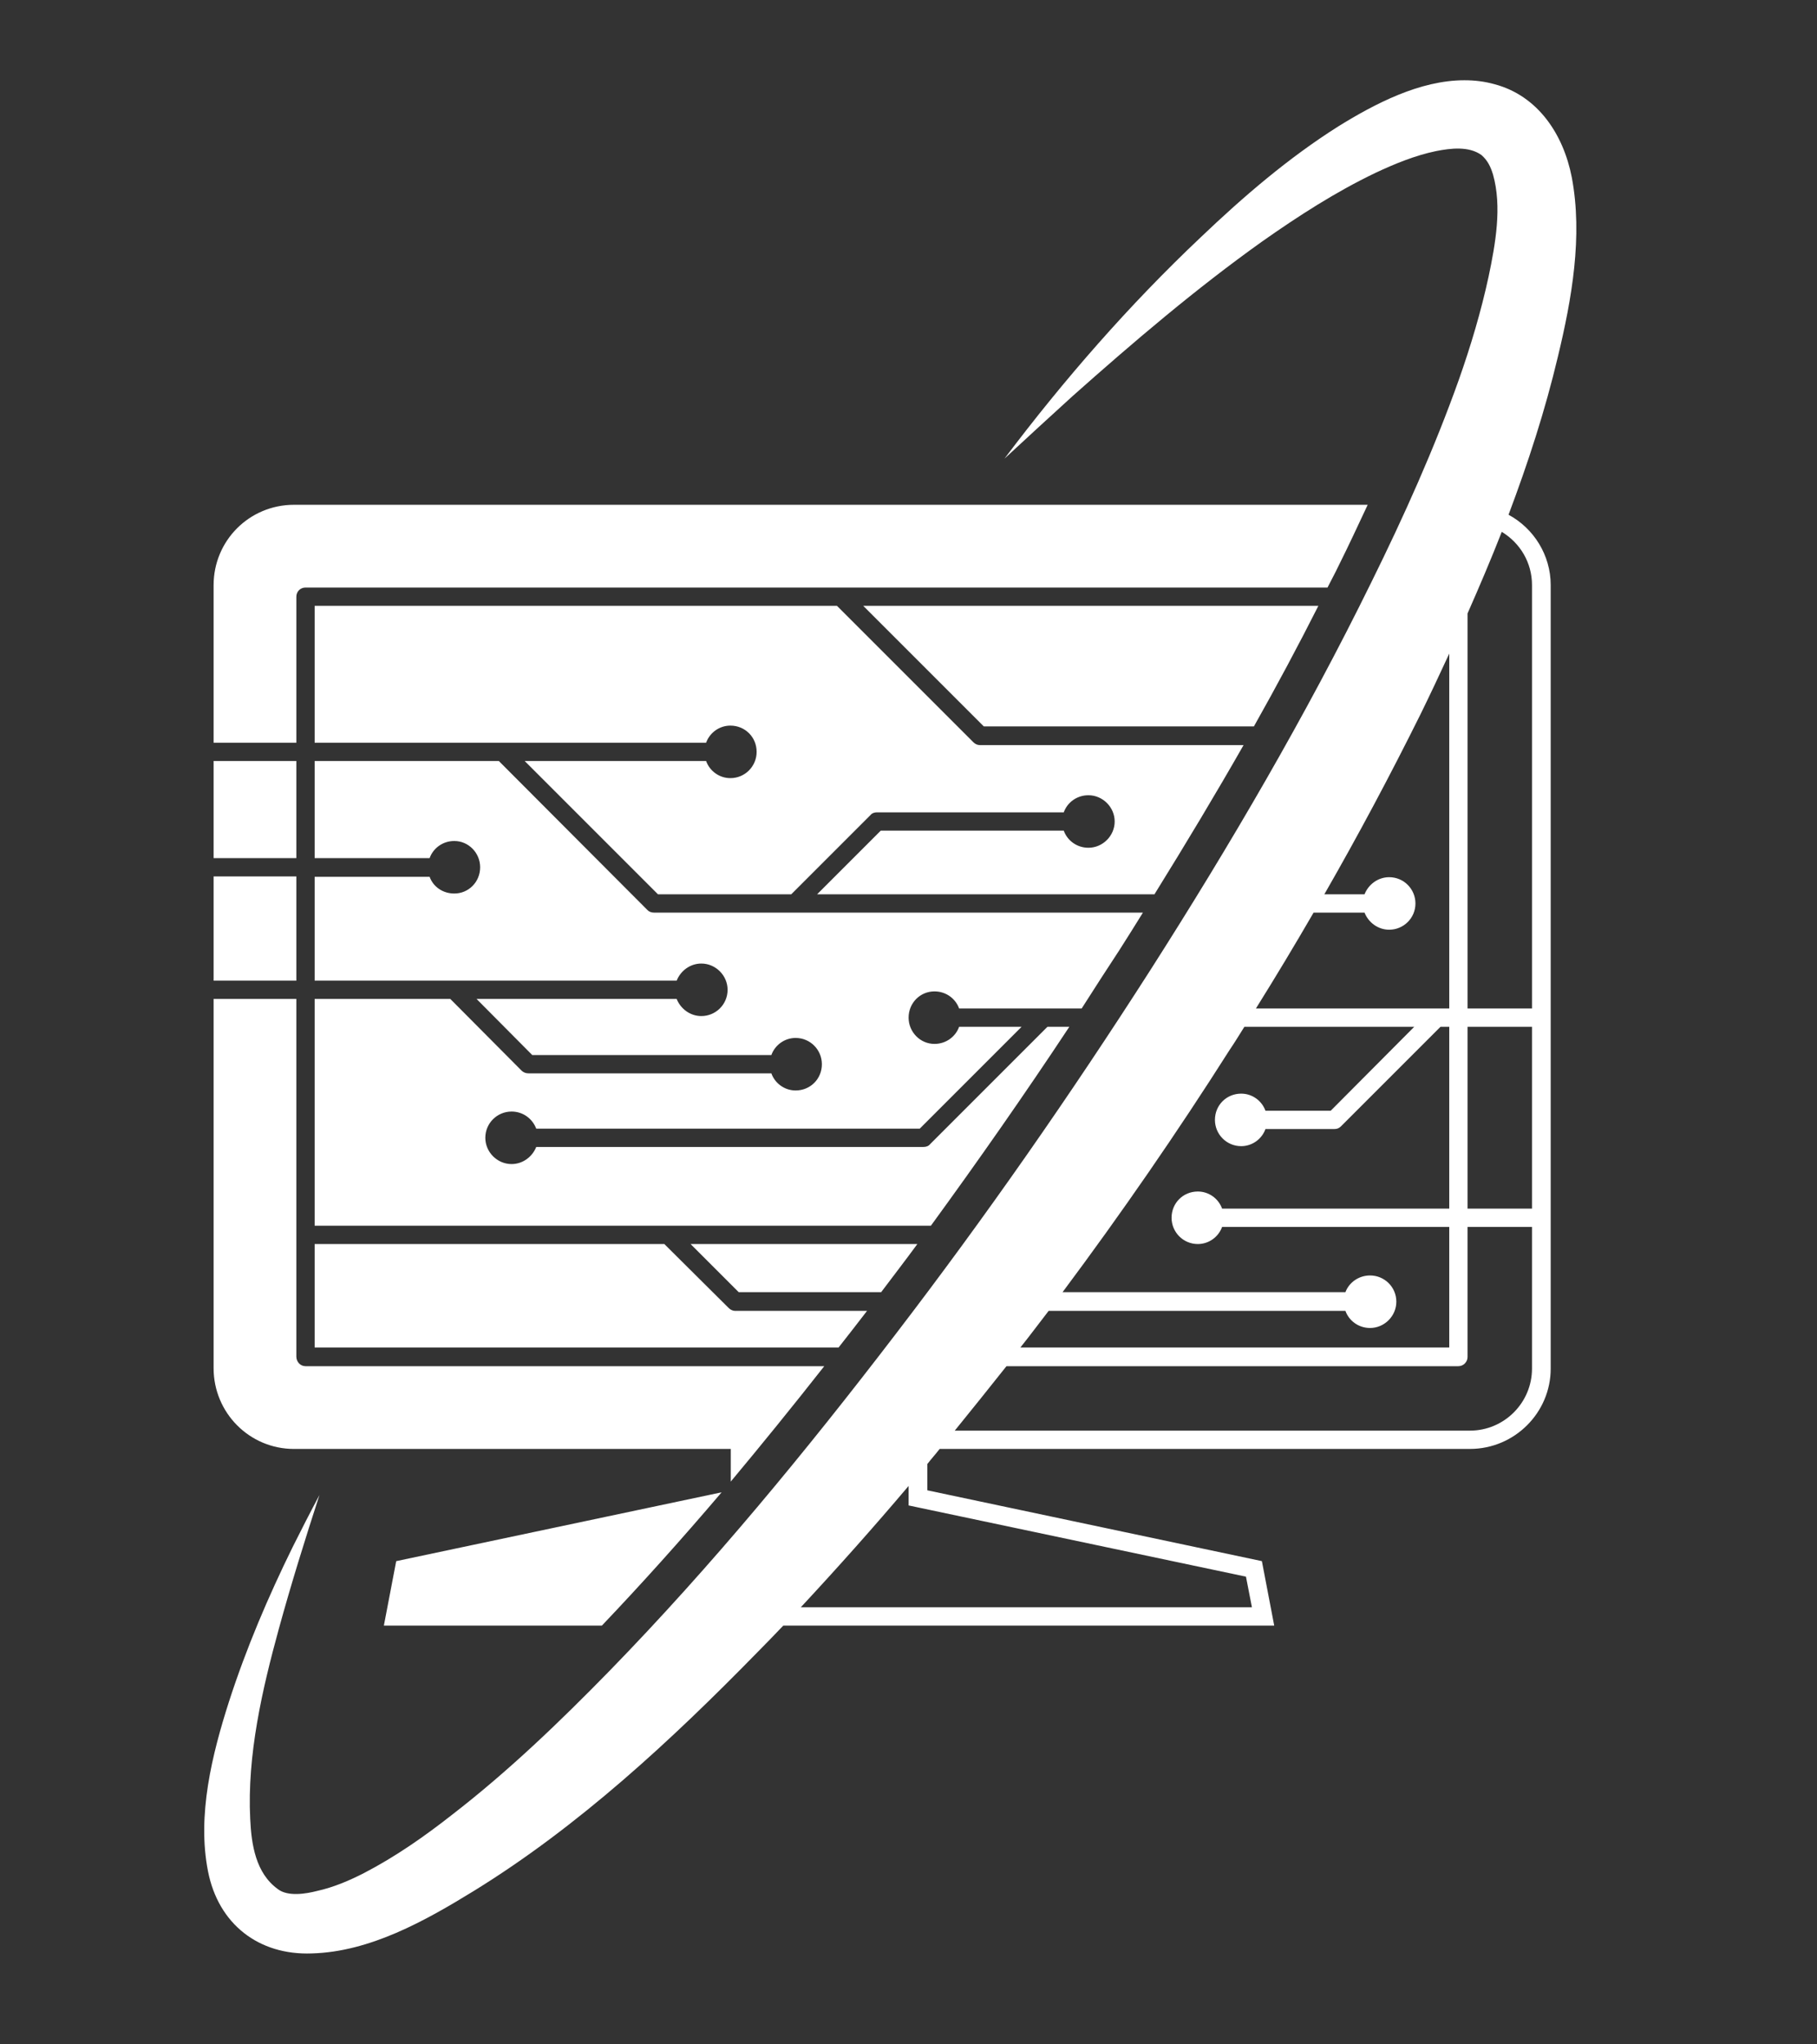 <?xml version="1.0"?>
<svg width="400" height="450" xmlns="http://www.w3.org/2000/svg" xmlns:svg="http://www.w3.org/2000/svg" version="1.1" xml:space="preserve">
 <rect width="100%" height="100%" fill="#333333" stroke="none"/>
 <desc>Created with Fabric.js 4.4.0</desc>

 <g class="layer">
  <title>Layer 1</title>
  <g id="logo-logo" transform="matrix(1.954 0 0 1.954 640 418.888)">
   <g id="svg_2">
    <g id="svg_3" transform="matrix(4.482 0 0 -4.482 0 0)">
     <linearGradient fill="#000000" gradientTransform="translate(0.114 2.512) translate(-2.512 16.785) translate(-17.47 -0.114) translate(-30.829 3.083) translate(-52.524 7.65) translate(-27.632 -0.913)" id="SVGID_3_1406905" x1="0" x2="0" y1="0" y2="1">
      <stop fill="#000000" offset="0%" stop-color="rgb(92,88,173)"/>
      <stop fill="#000000" offset="100%" stop-color="rgb(245,245,247)"/>
     </linearGradient>
     <path d="m36.18,120.9c-1.25,-0.79 -2.38,-1.76 -3.45,-2.78l0,0c-1.8,-1.7 -3.45,-3.59 -4.94,-5.57l0,0c0.57,0.53 1.14,1.05 1.71,1.57l0,0c1.53,1.36 3.1,2.7 4.77,3.89l0,0c0.91,0.64 1.84,1.24 2.84,1.72l0,0c0.49,0.23 1,0.44 1.53,0.55l0,0c0.36,0.07 0.82,0.13 1.14,-0.1l0,0c0.15,-0.13 0.23,-0.29 0.29,-0.49l0,0c0.23,-0.81 0.06,-1.75 -0.11,-2.56l0,0c-0.19,-0.88 -0.45,-1.75 -0.75,-2.6l0,0c-0.62,-1.74 -1.38,-3.43 -2.2,-5.09l0,0c-1.65,-3.36 -3.54,-6.59 -5.55,-9.74l0,0c-2.01,-3.14 -4.14,-6.2 -6.41,-9.16l0,0c-2.25,-2.94 -4.61,-5.81 -7.19,-8.46l0,0c-1.25,-1.28 -2.54,-2.52 -3.95,-3.61l0,0c-0.7,-0.55 -1.43,-1.06 -2.22,-1.47l0,0c-0.37,-0.19 -0.77,-0.36 -1.18,-0.45l0,0c-0.27,-0.07 -0.74,-0.15 -0.99,0.05l0,0c-0.55,0.4 -0.66,1.11 -0.69,1.76l0,0c-0.08,1.6 0.3,3.25 0.72,4.78l0,0c0.31,1.13 0.66,2.25 1.02,3.36l0,0c-0.23,-0.43 -0.45,-0.86 -0.67,-1.3l0,0c-0.62,-1.26 -1.17,-2.55 -1.6,-3.88l0,0c-0.43,-1.34 -0.81,-2.87 -0.53,-4.28l0,0c0.26,-1.32 1.27,-2.11 2.61,-2.06l0,0c1.46,0.04 2.85,0.82 4.07,1.57l0,0c2.63,1.62 4.96,3.78 7.12,5.99l0,0c0.22,0.22 0.44,0.45 0.66,0.68l0,0l12.34,0l-0.31,1.62l-8.41,1.78l0,0.66c0.1,0.13 0.21,0.25 0.31,0.38l0,0l13.33,0c1.12,0 2.03,0.91 2.03,2.02l0,0l0,3.56l0,16.13c0,0.76 -0.43,1.43 -1.06,1.77l0,0c0.49,1.3 0.92,2.62 1.24,3.97l0,0c0.35,1.45 0.63,3.03 0.35,4.51l0,0c-0.21,1.08 -0.85,2.05 -1.94,2.34l0,0c-0.25,0.07 -0.5,0.1 -0.76,0.1l0,0c-1.12,0 -2.25,-0.59 -3.17,-1.16m3.25,-12.24c0.3,0.68 0.59,1.36 0.86,2.05l0,0c0.46,-0.28 0.76,-0.77 0.76,-1.34l0,0l0,-10.64l-1.62,0l0,9.93zm-1.19,-2.55c0.25,0.51 0.49,1.02 0.73,1.54l0,0l0,-8.92l-4.86,0c0.5,0.8 0.98,1.6 1.45,2.41l0,0l1.28,0c0.1,-0.25 0.34,-0.43 0.62,-0.43l0,0c0.36,0 0.66,0.29 0.66,0.66l0,0c0,0.36 -0.29,0.66 -0.66,0.66l0,0c-0.28,0 -0.52,-0.18 -0.62,-0.43l0,0l-1.01,0c0.85,1.48 1.65,2.98 2.41,4.51m1.19,-7.84l1.62,0l0,-4.57l-1.62,0l0,4.57zm-5.07,-2.57l1.72,0c0.07,0 0.12,0.02 0.17,0.07l0,0l2.5,2.5l0.22,0l0,-4.57l-5.71,0c-0.09,0.25 -0.33,0.43 -0.61,0.43l0,0c-0.37,0 -0.66,-0.29 -0.66,-0.66l0,0c0,-0.36 0.29,-0.66 0.66,-0.66l0,0c0.28,0 0.52,0.18 0.61,0.43l0,0l5.71,0l0,-3.03l-10.78,0c0.24,0.3 0.47,0.61 0.71,0.92l0,0l7.46,0c0.09,-0.25 0.33,-0.43 0.62,-0.43l0,0c0.36,0 0.66,0.3 0.66,0.66l0,0c0,0.37 -0.3,0.66 -0.66,0.66l0,0c-0.29,0 -0.53,-0.18 -0.62,-0.42l0,0l-7.11,0c1.47,1.97 2.88,4.01 4.2,6.09l0,0c0.13,0.19 0.25,0.39 0.37,0.58l0,0l4.27,0l-2.1,-2.11l-1.64,0c-0.09,0.25 -0.33,0.43 -0.61,0.43l0,0c-0.37,0 -0.66,-0.29 -0.66,-0.66l0,0c0,-0.36 0.29,-0.66 0.66,-0.66l0,0c0.28,0 0.52,0.18 0.61,0.43m-6.51,-5.96l11.36,0c0.13,0 0.23,0.11 0.23,0.23l0,0l0,3.27l1.62,0l0,-3.56c0,-0.86 -0.7,-1.56 -1.56,-1.56l0,0l-12.95,0c0.44,0.54 0.87,1.08 1.3,1.62m-2.46,-3.01l0,-0.49l8.48,-1.79l0.15,-0.77l-11.34,0c0.93,1 1.83,2.01 2.71,3.05m-15.45,24.66c-1.12,0 -2.02,-0.9 -2.02,-2.02l0,0l0,-3.96l2.08,0l0,3.67c0,0.13 0.1,0.23 0.23,0.23l0,0l25.69,0c0.09,0.18 0.19,0.36 0.27,0.53l0,0c0.27,0.54 0.51,1.06 0.74,1.55l0,0l-26.99,0zm14.31,-2.54l3.03,-3.03l6.79,0c0.58,1.03 1.12,2.04 1.62,3.03l0,0l-11.44,0zm-13.79,0l0,-3.44l9.84,0c0.09,0.25 0.33,0.43 0.61,0.43l0,0c0.37,0 0.66,-0.29 0.66,-0.66l0,0c0,-0.36 -0.29,-0.66 -0.66,-0.66l0,0c-0.28,0 -0.52,0.18 -0.61,0.43l0,0l-4.56,0l3.35,-3.35l3.35,0l1.99,1.99c0.04,0.05 0.1,0.07 0.16,0.07l0,0l4.7,0c0.09,0.25 0.33,0.43 0.62,0.43l0,0c0.36,0 0.66,-0.3 0.66,-0.66l0,0c0,-0.36 -0.3,-0.66 -0.66,-0.66l0,0c-0.29,0 -0.53,0.18 -0.62,0.43l0,0l-4.6,0l-1.6,-1.6l8.48,0c0.8,1.29 1.55,2.54 2.24,3.75l0,0l-6.63,0c-0.06,0 -0.12,0.03 -0.16,0.07l0,0l-3.43,3.43l-13.13,0zm0,-3.9l0,-2.44l2.89,0c0.09,0.25 0.33,0.43 0.62,0.43l0,0c0.36,0 0.65,-0.3 0.65,-0.66l0,0c0,-0.37 -0.29,-0.66 -0.65,-0.66l0,0c-0.29,0 -0.53,0.17 -0.62,0.42l0,0l-2.89,0l0,-2.61l9.1,0c0.1,0.25 0.34,0.43 0.62,0.43l0,0c0.36,0 0.66,-0.3 0.66,-0.66l0,0c0,-0.37 -0.3,-0.66 -0.66,-0.66l0,0c-0.28,0 -0.52,0.18 -0.62,0.43l0,0l-5.03,0l1.4,-1.41l6.01,0c0.09,0.25 0.33,0.43 0.61,0.43l0,0c0.37,0 0.66,-0.3 0.66,-0.66l0,0c0,-0.37 -0.29,-0.66 -0.66,-0.66l0,0c-0.28,0 -0.52,0.18 -0.61,0.43l0,0l-6.1,0c-0.07,0 -0.12,0.02 -0.17,0.06l0,0l-1.8,1.81l-3.41,0l0,-5.7l15.49,0c1.18,1.62 2.35,3.29 3.48,5l0,0l-0.55,0l-2.95,-2.95c-0.04,-0.05 -0.1,-0.07 -0.17,-0.07l0,0l-9.73,0c-0.1,-0.25 -0.34,-0.43 -0.62,-0.43l0,0c-0.36,0 -0.66,0.3 -0.66,0.66l0,0c0,0.37 0.3,0.66 0.66,0.66l0,0c0.28,0 0.52,-0.17 0.62,-0.43l0,0l9.64,0l2.56,2.56l-1.57,0c-0.09,-0.25 -0.33,-0.43 -0.62,-0.43l0,0c-0.36,0 -0.65,0.3 -0.65,0.66l0,0c0,0.37 0.29,0.66 0.65,0.66l0,0c0.29,0 0.53,-0.18 0.62,-0.43l0,0l3.08,0c0.31,0.49 0.63,0.98 0.95,1.47l0,0c0.2,0.31 0.39,0.62 0.59,0.94l0,0l-12.29,0c-0.06,0 -0.12,0.02 -0.16,0.06l0,0l-3.74,3.75l-4.63,0zm-2.54,-2.44l2.08,0l0,2.44l-2.08,0l0,-2.44zm0,-3.08l2.08,0l0,2.62l-2.08,0l0,-2.62zm0,-0.46l0,-9.28c0,-1.12 0.9,-2.03 2.02,-2.03l0,0l10.98,0l0,-0.82c0.76,0.91 1.54,1.87 2.35,2.9l0,0l-13.04,0c-0.13,0 -0.23,0.11 -0.23,0.24l0,0l0,8.99l-2.08,0zm11.99,-6.16l1.21,-1.21l3.58,0c0.3,0.4 0.61,0.8 0.91,1.21l0,0l-5.7,0zm-9.45,0l0,-2.6l13.17,0c0.23,0.29 0.46,0.59 0.7,0.9l0,0c0.01,0.01 0.01,0.02 0.02,0.02l0,0l-3.32,0c-0.06,0 -0.12,0.03 -0.16,0.07l0,0l-1.62,1.61l-8.79,0zm2.05,-7.97l-0.31,-1.62l5.48,0c0.99,1.04 1.98,2.14 3.01,3.35l0,0l-8.18,-1.73z" fill="#ffffff" fill-rule="nonzero" id="svg_4" stroke-dashoffset="0" stroke-miterlimit="4" transform="translate(-75.618 -76.247)"/>
    </g>
   </g>
  </g>
 </g>
</svg>